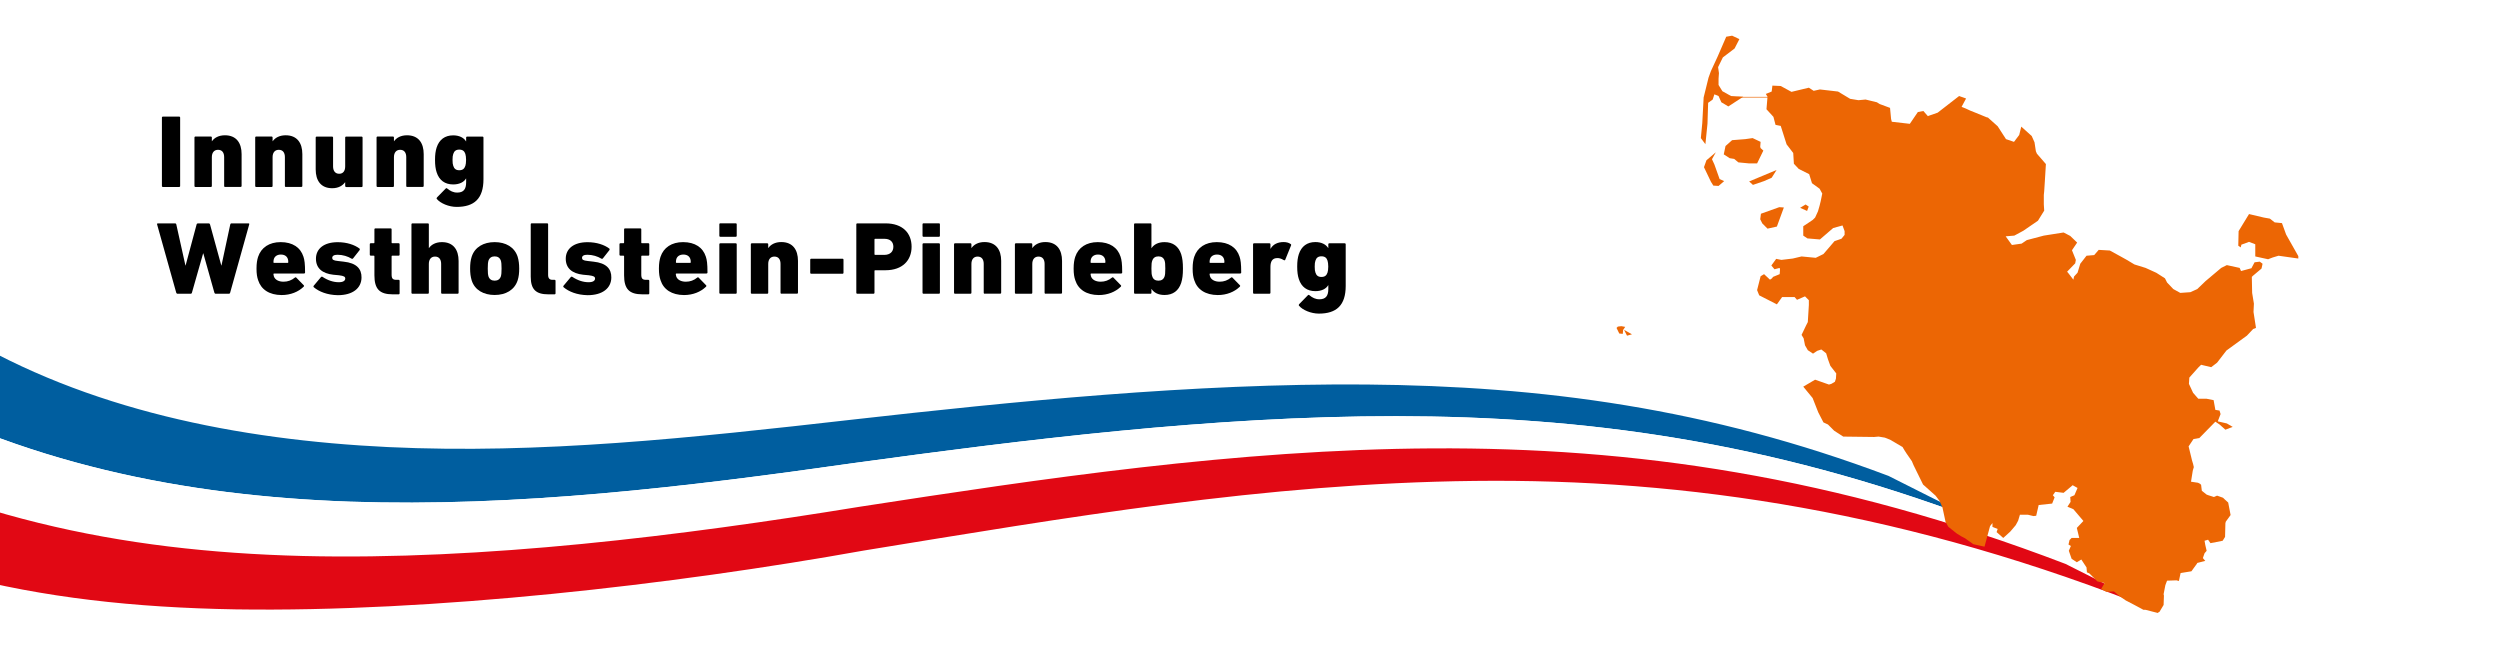 <?xml version="1.0" encoding="utf-8"?>
<!-- Generator: Adobe Illustrator 26.5.3, SVG Export Plug-In . SVG Version: 6.00 Build 0)  -->
<svg version="1.1" id="Ebene_1" xmlns="http://www.w3.org/2000/svg" xmlns:xlink="http://www.w3.org/1999/xlink" x="0px" y="0px"
	 viewBox="0 0 3840 996" style="enable-background:new 0 0 3840 996;" xml:space="preserve">
<style type="text/css">
	.st0{fill:#FFFFFF;}
	.st1{clip-path:url(#SVGID_00000013894885081190958180000018213993627360919739_);fill:#005E9F;}
	.st2{clip-path:url(#SVGID_00000013894885081190958180000018213993627360919739_);fill:#FFFFFF;}
	.st3{clip-path:url(#SVGID_00000013894885081190958180000018213993627360919739_);fill:#E10814;}
	.st4{clip-path:url(#SVGID_00000013894885081190958180000018213993627360919739_);fill:#EC6604;}
	
		.st5{clip-path:url(#SVGID_00000013894885081190958180000018213993627360919739_);fill:none;stroke:#EC6604;stroke-miterlimit:3.864;}
</style>
<rect class="st0" width="3840" height="996"/>
<g>
	<defs>
		<rect id="SVGID_1_" width="3840" height="996"/>
	</defs>
	<clipPath id="SVGID_00000173142539024868557760000017985629916537803162_">
		<use xlink:href="#SVGID_1_"  style="overflow:visible;"/>
	</clipPath>
	<path style="clip-path:url(#SVGID_00000173142539024868557760000017985629916537803162_);fill:#005E9F;" d="M3032.1,796.6
		c-45.6-22.5-89.6-44.4-131.3-65.6c-277.4-104.6-532.9-138-802.2-140.4c-265.7-2.1-545.2,26.4-788.1,53.8
		c-248.7,28.3-480.9,53.4-714.4,42.3C365,675.6,132.8,629-59.7,513.4c-49,23.1-94.9,46-139.9,68.3
		C34.6,712.6,282.9,761.5,537.5,770.5c254.7,8.7,515.7-22.4,775.5-59.5c257.5-35.2,547.7-71.9,831.7-71.8
		C2432.1,639.6,2713.6,677,3032.1,796.6"/>
	<path style="clip-path:url(#SVGID_00000173142539024868557760000017985629916537803162_);fill:#FFFFFF;" d="M3172.7,866.2
		c-47.9-23.9-95.1-47.1-140.6-69.6c-318.5-119.6-600-157-887.4-157.3c-284-0.1-574.2,36.5-831.7,71.8
		c-259.7,37.1-520.8,68.2-775.5,59.5c-254.7-9.1-503-57.9-737.1-188.8c-44.9,22.3-88.9,44.2-133.3,65.4
		C-70.9,794.3,183.9,846.7,465,854c277.4,6.8,581.2-30.9,855.9-75.7c277.9-42.8,577.3-88,880.2-89.6
		C2506.5,687.2,2815.8,729.6,3172.7,866.2"/>
	<path style="clip-path:url(#SVGID_00000173142539024868557760000017985629916537803162_);fill:#E10814;" d="M3316.7,939.9
		c-47.7-25.3-96.2-49.9-144-73.7c-356.9-136.5-666.2-179-971.6-177.5c-302.9,1.6-602.2,46.8-880.2,89.6
		C1046.2,823.1,742.4,860.8,465,854c-281.1-7.2-535.9-59.6-797.8-206.8c-44.4,21.2-89.2,41.7-135.4,61.5
		c274,166.5,518.8,221.9,830.2,227.3c301.6,4.6,670.5-37.6,965.1-90.4c310-50.4,614.4-103.3,938.1-106.9
		C2588.7,735,2931.7,785,3316.7,939.9"/>
	<polygon style="clip-path:url(#SVGID_00000173142539024868557760000017985629916537803162_);fill:#EC6604;" points="2499.1,515.6 
		2506.7,513.5 2494.6,506.7 	"/>
	<polygon style="clip-path:url(#SVGID_00000173142539024868557760000017985629916537803162_);fill:#EC6604;" points="3463,402.9 
		3458.2,412 3442.2,416.3 3440.1,411.5 3420.4,407.2 3411.8,411.5 3387.8,431.7 3375,444 3364.4,448.8 3348.9,449.9 3338.2,444 
		3328.6,433.9 3325.4,427.5 3312.1,419 3295.6,411.5 3278.5,406.2 3266.8,399.2 3259.3,395 3240.7,384.8 3223.6,383.8 3216.7,391.8 
		3204.9,392.8 3195.3,405.1 3191.1,418.9 3185.7,424.8 3184.7,429.6 3177.7,420.5 3175.1,417.3 3187.5,404.5 3188.5,399.2 
		3182.5,384.3 3182.6,384.3 3190.5,372.6 3179.9,362.4 3169.7,357.1 3139.3,361.9 3113.2,368.8 3105.2,374.2 3090.3,376.3 
		3080.7,363 3094,361.9 3107.9,354.4 3130.3,339 3139.9,323.5 3139.3,313.9 3139.3,299.5 3139.9,293.6 3140.9,278.2 3142.5,252 
		3128.7,236.1 3127.1,232.3 3125,218.5 3120.7,208.9 3104.7,194.5 3101.5,207.3 3093.5,217.9 3081.2,213.7 3068.4,193.9 
		3053.5,180.6 3051.4,180.1 3034.3,173.1 3026.3,169.9 3019.4,166.7 3013,164.1 3019.9,151.3 3009.2,147.5 2976.2,173.1 
		2962.3,177.9 2961.3,178.5 2954.3,170.5 2945.8,172.1 2933.5,190.2 2905.8,187 2904.7,182.7 2903.1,165.7 2887.2,159.8 
		2882.9,157.1 2865.6,152.9 2865.6,152.9 2865.4,152.9 2865.3,152.9 2854.6,153.9 2841.8,151.8 2823.2,140.6 2795.4,137.4 
		2785.8,139.5 2778.4,134.7 2751.7,141.1 2735.2,132.1 2722.4,131.5 2721.3,140.6 2712.3,144.3 2714.9,148.6 2713.3,167.8 
		2724,179.5 2727.2,191.8 2735.2,193.4 2744.2,221.7 2754.4,235 2755.4,251.5 2762.9,259.5 2778.9,267.5 2783.2,281.4 2794.9,289.9 
		2799,297.3 2796.6,309 2794.9,315.9 2792.4,324.6 2788,334.2 2784.2,337.9 2769.8,347.5 2769.8,361.9 2776.2,366.2 2795.4,367.8 
		2815.7,350.3 2830.1,346.3 2833.3,355 2833.3,360.8 2828.5,366.7 2817.8,370.4 2807.7,382.2 2800.8,390.2 2789,396 2767.2,393.9 
		2753.8,397.1 2736.2,399.2 2728.2,397.6 2720.8,407.8 2725.6,413.6 2733.6,411.5 2734.1,414.2 2733.6,421.1 2723.4,425.3 
		2721.8,427.5 2718.7,429.6 2709.6,421.1 2704.3,424.3 2698.9,445.6 2702.1,453.6 2729.3,467.5 2737.3,456.3 2756.5,456.3 
		2760.2,460.5 2772.5,455.2 2778.4,461.1 2778.4,468.5 2776.8,494.7 2774.1,500 2767.2,514.4 2770.4,519.7 2772.5,530.4 
		2776.8,537.9 2784.8,543.2 2791.2,538.9 2797.6,536.8 2805,542.7 2807.7,551.7 2811.4,561.9 2820.5,573.6 2820,581.6 2818.4,586.4 
		2813,589.6 2809.3,590.7 2788,583.2 2769.8,593.9 2784.2,611.4 2792.8,633.3 2800.8,648.8 2807.7,652 2817.3,661.6 2831.2,670.6 
		2878.6,671.2 2885.5,670.6 2895.1,672.2 2903.2,675.4 2922.3,686.6 2925.5,692 2928.2,696.2 2936.7,708.5 2937.8,711.2 
		2939.4,714.9 2953.8,744.2 2973,761.3 2979.4,769.8 2983.6,779.4 2988.4,801.8 2992.7,809.2 3005.5,819.4 3012.4,823.7 
		3018.3,826.8 3031.1,835.9 3048.2,839.7 3056.7,808.2 3060.4,803.4 3060.4,809.3 3068.4,812.5 3066.8,817.3 3077,826.3 
		3087.6,816.7 3090.8,813 3096.2,806.6 3099.9,799.7 3102.6,790.6 3114.8,790.6 3123.4,792.7 3127.6,792.2 3131.4,775.7 
		3152.1,773.5 3155.9,763.9 3153.2,760.7 3156.9,755.4 3169.7,757 3183.6,745.3 3191.1,749.5 3186.3,760.7 3179.9,763.4 
		3180.4,770.9 3175.6,778.3 3184.7,782.1 3200.1,800.2 3190,810.9 3193.7,826.3 3182,826.3 3178.8,829.5 3177.2,836.4 3180.9,838.6 
		3177.7,846 3182,858.3 3190,863.6 3196.9,859.4 3204.9,871.6 3205.5,879.1 3209.2,880.7 3221.5,893 3232.7,895.6 3227.3,904.7 
		3235.3,909 3247.1,908.4 3255.1,915.4 3265.2,922.3 3277.5,928.7 3292.4,936.7 3295.6,936.7 3314.3,941.5 3316.4,939.9 
		3316.9,939.9 3323.3,929.2 3323.8,914.8 3323.3,912.7 3326,898.8 3328.6,891.9 3343,891.4 3346.8,892.4 3349.4,880.2 3366,877.5 
		3374.5,865.8 3375,864.7 3387.3,861.5 3383.6,857.2 3386.2,849.8 3389.4,846 3387.3,837 3386.2,830.6 3391.6,829 3395.3,834.3 
		3414,830.6 3417.7,824.7 3418.2,803.9 3418.8,801.3 3426.2,791.1 3422.5,771.9 3417.2,767.1 3414.5,764.5 3405.4,761.3 
		3400.6,763.4 3392.1,760.7 3389.4,759.7 3382,753.8 3380.9,744.7 3379.3,743.1 3376.1,741.5 3365.4,739.9 3368.1,722.9 
		3369.7,717.5 3368.6,712.7 3367,707.4 3361.7,685.6 3369.2,674.4 3378.2,672.8 3402.8,647.7 3409.2,652 3418.2,660 3429.4,655.7 
		3420.4,650.4 3406.5,647.2 3410.8,636 3409.2,630.6 3402.8,629.6 3400.1,614.6 3389.4,612.5 3376.6,612.5 3368.6,603.4 
		3362.2,589.6 3362.8,580 3376.6,564.5 3380.9,560.3 3396.4,564 3405.4,557.1 3419.8,538.4 3451.3,515.5 3460.9,505.3 3465.2,503.7 
		3461.4,479.2 3462,466.4 3459.3,449.9 3458.8,425.3 3460.4,423.7 3473.7,412.5 3475.3,405.1 3471,401.9 	"/>
	<polygon style="clip-path:url(#SVGID_00000173142539024868557760000017985629916537803162_);fill:#EC6604;" points="2703.7,336.8 
		2706.9,343.2 2714.9,351.2 2729.3,348 2740,318.7 2733,318.2 2704.8,328.3 	"/>
	<polygon style="clip-path:url(#SVGID_00000173142539024868557760000017985629916537803162_);fill:#EC6604;" points="2721.3,273 
		2728.8,261.1 2686.7,278.7 2692.5,284 2709.5,278.2 	"/>
	<polygon style="clip-path:url(#SVGID_00000173142539024868557760000017985629916537803162_);fill:#EC6604;" points="2778.2,317.3 
		2773.4,314.1 2765,319.2 2775.7,324 	"/>
	<polygon style="clip-path:url(#SVGID_00000173142539024868557760000017985629916537803162_);fill:#EC6604;" points="2490.5,501 
		2485.1,501.6 2483,503.7 2487.2,512.3 2492.6,512.8 2493.1,506.9 2496.3,502.1 	"/>
	<polygon style="clip-path:url(#SVGID_00000173142539024868557760000017985629916537803162_);fill:#EC6604;" points="2698.9,251 
		2708.5,231.3 2704.3,227.5 2703.7,225.4 2704.3,217.9 2692,212.1 2680.8,213.7 2660.5,215.3 2650.4,224.3 2647.7,237.1 2656.8,243 
		2663.2,244 2663.7,244.1 2670.1,249.4 2686.7,251 	"/>
	<polygon style="clip-path:url(#SVGID_00000173142539024868557760000017985629916537803162_);fill:#EC6604;" points="2633.3,252.6 
		2629.6,244.6 2635.5,233.9 2621.1,246.2 2617.3,256.8 2628,279.2 2631.7,285.1 2639.7,285.6 2648.3,278.2 2641.3,275 	"/>
	<polygon style="clip-path:url(#SVGID_00000173142539024868557760000017985629916537803162_);fill:#EC6604;" points="2622.7,189.9 
		2623.7,157.9 2630.7,152.9 2633.3,144.9 2639.7,147.5 2644,157.1 2654.7,163.5 2677.6,148.6 2658.9,147.5 2645.6,140.1 
		2639.7,130.5 2639.7,120.9 2640.3,112.3 2639,103.1 2646.3,88.2 2664.3,74.5 2671.7,60.1 2660.5,54.8 2651.5,56.4 2638.1,87.3 
		2628,109.1 2624.3,119.3 2616.8,149.7 2614.7,189.1 2612.5,212.1 2619.5,221.5 	"/>
	<polygon style="clip-path:url(#SVGID_00000173142539024868557760000017985629916537803162_);fill:#EC6604;" points="3511.5,360.3 
		3505.1,342.7 3493.9,341.6 3486.5,335.8 3477.4,334.2 3454.5,328.8 3438.5,355 3438,377.4 3441.7,380 3442.8,375.8 3454.5,371.5 
		3464.1,375.2 3464.1,393.9 3483.8,398.2 3490.8,395.5 3499.8,392.8 3530.2,397.1 3530.2,393.4 	"/>
	
		<line style="clip-path:url(#SVGID_00000173142539024868557760000017985629916537803162_);fill:none;stroke:#EC6604;stroke-miterlimit:3.864;" x1="2668.8" y1="149.3" x2="2740" y2="149.3"/>
</g>
<g>
	<path d="M248.7,180.7c0-1,0.6-1.6,1.6-1.6h24.8c1,0,1.6,0.6,1.6,1.6v104.9c0,1-0.6,1.6-1.6,1.6h-24.8c-1,0-1.6-0.6-1.6-1.6V180.7z"
		/>
	<path d="M345.9,287.2c-1,0-1.6-0.6-1.6-1.6v-44.2c0-6.8-3-11.3-9.4-11.3c-6,0-9.5,4.3-9.5,11.3v44.2c0,1-0.6,1.6-1.6,1.6h-23.5
		c-1,0-1.6-0.6-1.6-1.6v-74.3c0-1,0.6-1.6,1.6-1.6h23.5c1,0,1.6,0.6,1.6,1.6v5.6h0.2c3.5-5.1,10.2-9.1,19.9-9.1
		c17.6,0,25.6,11.9,25.6,28.9v48.8c0,1-0.6,1.6-1.6,1.6H345.9z"/>
	<path d="M439.2,287.2c-1,0-1.6-0.6-1.6-1.6v-44.2c0-6.8-3-11.3-9.4-11.3c-6,0-9.5,4.3-9.5,11.3v44.2c0,1-0.6,1.6-1.6,1.6h-23.5
		c-1,0-1.6-0.6-1.6-1.6v-74.3c0-1,0.6-1.6,1.6-1.6h23.5c1,0,1.6,0.6,1.6,1.6v5.6h0.2c3.5-5.1,10.2-9.1,19.9-9.1
		c17.6,0,25.6,11.9,25.6,28.9v48.8c0,1-0.6,1.6-1.6,1.6H439.2z"/>
	<path d="M531.8,287.2c-1,0-1.6-0.6-1.6-1.6v-5.6H530c-3.8,5.2-10.2,9.1-19.7,9.1c-17.6,0-25.4-11.9-25.4-28.9v-48.8
		c0-1,0.6-1.6,1.6-1.6H510c1,0,1.6,0.6,1.6,1.6v44.2c0,6.8,3.2,11.3,9.4,11.3c6,0,9.2-4.3,9.2-11.3v-44.2c0-1,0.6-1.6,1.6-1.6h23.5
		c1,0,1.6,0.6,1.6,1.6v74.3c0,1-0.6,1.6-1.6,1.6H531.8z"/>
	<path d="M625.6,287.2c-1,0-1.6-0.6-1.6-1.6v-44.2c0-6.8-3-11.3-9.4-11.3c-6,0-9.5,4.3-9.5,11.3v44.2c0,1-0.6,1.6-1.6,1.6h-23.5
		c-1,0-1.6-0.6-1.6-1.6v-74.3c0-1,0.6-1.6,1.6-1.6h23.5c1,0,1.6,0.6,1.6,1.6v5.6h0.2c3.5-5.1,10.2-9.1,19.9-9.1
		c17.6,0,25.6,11.9,25.6,28.9v48.8c0,1-0.6,1.6-1.6,1.6H625.6z"/>
	<path d="M671,305.7c-0.6-0.8-0.5-1.6,0.2-2.4l13.4-13.7c0.8-0.8,1.6-0.8,2.4,0c4.6,3.8,9.2,6.2,15.3,6.2c9.5,0,13.7-4.9,13.7-15.7
		v-5.9h-0.2c-3.3,5.6-10.2,9.1-19.7,9.1c-12.7,0-21.5-6.4-25.4-18.6c-1.7-5.2-2.5-11-2.5-19.1s0.8-13.7,2.5-19.1
		c4-12.1,12.7-18.6,25.4-18.6c9.5,0,16.4,3.7,19.7,9.2h0.2v-5.7c0-1,0.6-1.6,1.6-1.6H741c1,0,1.6,0.6,1.6,1.6v63.9
		c0,29.9-14.3,42.5-41.2,42.5C689.2,317.8,676.5,312.2,671,305.7z M714.8,254.7c0.6-2.2,1.1-4.6,1.1-9.1c0-4.3-0.5-6.8-1.1-9.1
		c-1.4-4.5-4.3-6.7-9.4-6.7c-4.9,0-7.8,2.2-9.2,6.7c-0.8,2.2-1.1,4.8-1.1,9.1c0,4.5,0.3,6.8,1.1,9.1c1.4,4.6,4.3,6.8,9.2,6.8
		C710.5,261.5,713.3,259.3,714.8,254.7z"/>
</g>
<g>
	<path d="M331.4,451.2c-1.1,0-1.7-0.5-2.1-1.6l-17-60.4H312l-17.2,60.4c-0.3,1.1-1,1.6-2.1,1.6h-19.9c-1.1,0-1.7-0.5-2.1-1.6
		l-29.4-104.9c-0.2-1,0.2-1.6,1.3-1.6h26.1c1.3,0,1.9,0.6,2.1,1.6l14,63h0.3l16.9-63c0.3-1.1,1-1.6,2.1-1.6h16.4
		c1.1,0,1.7,0.5,2.1,1.6l17.3,63h0.3l13.5-63c0.2-1,0.8-1.6,1.9-1.6h26.1c1,0,1.4,0.6,1.1,1.6l-29.3,104.9c-0.3,1.1-1,1.6-2.2,1.6
		H331.4z"/>
	<path d="M396.5,430.4c-1.6-4.6-2.5-9.7-2.5-17.8c0-8.3,1-13.5,2.4-18c4.8-14.5,17.3-22.7,34.7-22.7c18.4,0,30.5,8.3,35,22.4
		c1.6,4.8,2.5,10.7,2.5,24.2c0,1-0.6,1.6-1.7,1.6h-45.9c-0.6,0-1,0.3-1,1c0.2,1.1,0.3,2.2,0.6,3.2c1.7,5.4,7.5,8.4,14.9,8.4
		c6.7,0,12.4-2.2,17.3-6.2c1-0.8,1.6-0.8,2.4,0l11.3,11.6c0.8,0.6,0.6,1.7-0.2,2.4c-8.1,7.8-19.9,12.7-33.7,12.7
		C413.6,453.1,401.1,444.7,396.5,430.4z M441.8,403.8c0.6,0,1-0.3,1-1c0-2.1-0.2-3.5-0.6-4.8c-1.4-4.5-5.2-7-10.8-7
		c-5.4,0-9.4,2.5-10.8,7c-0.3,1.3-0.6,2.7-0.6,4.8c0,0.6,0.3,1,1,1H441.8z"/>
	<path d="M482,441.2c-0.6-0.6-0.8-1.6-0.2-2.2l11.3-13.5c0.6-0.6,1.4-0.8,2.2-0.3c8.4,5.6,16.9,8.3,25.1,8.3c6.8,0,9.9-2.4,9.9-5.6
		c0-2.7-1.6-4.1-9.7-5.1l-8.6-0.8c-17-1.9-26.7-10-26.7-24.6c0-15.3,12.2-25.4,33.4-25.4c14.2,0,25.9,4.1,33.4,9.7
		c0.8,0.6,0.8,1.6,0.3,2.4l-10,12.7c-0.6,0.8-1.4,1-2.4,0.5c-5.7-3.5-13.4-6-21.6-6c-5.6,0-8.1,1.9-8.1,4.8c0,2.5,1.4,4.1,8.9,4.8
		l8.6,1c20.2,2.1,27.7,11.3,27.5,24.5c-0.2,16.2-13.4,27-36.4,27C502.7,453.1,490.1,448,482,441.2z"/>
	<path d="M603.2,452.1c-20.4,0-28.1-8.4-28.1-29.3v-29.1c0-0.6-0.3-1-1-1h-4.5c-1,0-1.6-0.6-1.6-1.6v-15.9c0-1,0.6-1.6,1.6-1.6h4.5
		c0.6,0,1-0.3,1-1v-20.2c0-1,0.6-1.6,1.6-1.6h23.2c1,0,1.6,0.6,1.6,1.6v20.2c0,0.6,0.3,1,1,1h9.7c1,0,1.6,0.6,1.6,1.6v15.9
		c0,1-0.6,1.6-1.6,1.6h-9.7c-0.6,0-1,0.3-1,1v28c0,6.2,1.9,8.1,7.2,8.1h3.5c1,0,1.6,0.6,1.6,1.6v19.1c0,1-0.6,1.6-1.6,1.6H603.2z"/>
	<path d="M679.2,451.2c-1,0-1.6-0.6-1.6-1.6v-44.2c0-6.8-3-11.3-9.4-11.3c-6,0-9.5,4.3-9.5,11.3v44.2c0,1-0.6,1.6-1.6,1.6h-23.5
		c-1,0-1.6-0.6-1.6-1.6V344.7c0-1,0.6-1.6,1.6-1.6h23.5c1,0,1.6,0.6,1.6,1.6v36.3h0.2c3.5-5.1,10.2-9.1,19.9-9.1
		c17.6,0,25.6,11.9,25.6,28.9v48.8c0,1-0.6,1.6-1.6,1.6H679.2z"/>
	<path d="M724.5,430.7c-1.7-5.7-2.4-11.3-2.4-18.1c0-7,0.6-12.6,2.4-18.3c4.8-14.8,18.3-22.4,35.3-22.4s30.4,7.6,35.3,22.4
		c1.7,5.7,2.4,11.3,2.4,18.3c0,6.8-0.6,12.4-2.4,18.1c-4.9,14.8-18.3,22.4-35.3,22.4S729.2,445.5,724.5,430.7z M769.3,424.6
		c0.8-2.9,1.1-5.6,1.1-12.1c0-6.5-0.3-9.4-1.1-12.2c-1.6-4.5-4.9-6.5-9.5-6.5s-7.9,2.1-9.5,6.5c-0.8,2.9-1.1,5.7-1.1,12.2
		c0,6.5,0.3,9.2,1.1,12.1c1.6,4.5,4.9,6.5,9.5,6.5S767.7,429.1,769.3,424.6z"/>
	<path d="M842.1,452.1c-19.2,0-26.9-7.8-26.9-27.2v-80.3c0-1,0.6-1.6,1.6-1.6h23.5c1,0,1.6,0.6,1.6,1.6v77.6c0,5.2,2.2,7.6,6.5,7.6
		h3.3c1,0,1.6,0.6,1.6,1.6v19.1c0,1-0.6,1.6-1.6,1.6H842.1z"/>
	<path d="M865.7,441.2c-0.6-0.6-0.8-1.6-0.2-2.2l11.3-13.5c0.6-0.6,1.4-0.8,2.2-0.3c8.4,5.6,16.9,8.3,25.1,8.3
		c6.8,0,9.9-2.4,9.9-5.6c0-2.7-1.6-4.1-9.7-5.1l-8.6-0.8c-17-1.9-26.7-10-26.7-24.6c0-15.3,12.2-25.4,33.4-25.4
		c14.2,0,25.9,4.1,33.4,9.7c0.8,0.6,0.8,1.6,0.3,2.4l-10,12.7c-0.6,0.8-1.4,1-2.4,0.5c-5.7-3.5-13.4-6-21.6-6
		c-5.6,0-8.1,1.9-8.1,4.8c0,2.5,1.4,4.1,8.9,4.8l8.6,1c20.2,2.1,27.7,11.3,27.5,24.5c-0.2,16.2-13.4,27-36.4,27
		C886.3,453.1,873.8,448,865.7,441.2z"/>
	<path d="M986.7,452.1c-20.4,0-28.1-8.4-28.1-29.3v-29.1c0-0.6-0.3-1-1-1h-4.5c-1,0-1.6-0.6-1.6-1.6v-15.9c0-1,0.6-1.6,1.6-1.6h4.5
		c0.6,0,1-0.3,1-1v-20.2c0-1,0.6-1.6,1.6-1.6h23.2c1,0,1.6,0.6,1.6,1.6v20.2c0,0.6,0.3,1,1,1h9.7c1,0,1.6,0.6,1.6,1.6v15.9
		c0,1-0.6,1.6-1.6,1.6h-9.7c-0.6,0-1,0.3-1,1v28c0,6.2,1.9,8.1,7.2,8.1h3.5c1,0,1.6,0.6,1.6,1.6v19.1c0,1-0.6,1.6-1.6,1.6H986.7z"/>
	<path d="M1014.6,430.4c-1.6-4.6-2.5-9.7-2.5-17.8c0-8.3,1-13.5,2.4-18c4.8-14.5,17.3-22.7,34.7-22.7c18.4,0,30.5,8.3,35,22.4
		c1.6,4.8,2.5,10.7,2.5,24.2c0,1-0.6,1.6-1.7,1.6H1039c-0.6,0-1,0.3-1,1c0.2,1.1,0.3,2.2,0.6,3.2c1.7,5.4,7.5,8.4,14.9,8.4
		c6.7,0,12.4-2.2,17.3-6.2c1-0.8,1.6-0.8,2.4,0l11.3,11.6c0.8,0.6,0.6,1.7-0.2,2.4c-8.1,7.8-19.9,12.7-33.7,12.7
		C1031.8,453.1,1019.2,444.7,1014.6,430.4z M1060,403.8c0.6,0,1-0.3,1-1c0-2.1-0.2-3.5-0.6-4.8c-1.4-4.5-5.2-7-10.8-7
		c-5.4,0-9.4,2.5-10.8,7c-0.3,1.3-0.6,2.7-0.6,4.8c0,0.6,0.3,1,1,1H1060z"/>
	<path d="M1106.5,363.7c-1,0-1.6-0.6-1.6-1.6v-17.5c0-1,0.6-1.6,1.6-1.6h23.5c1,0,1.6,0.6,1.6,1.6v17.5c0,1-0.6,1.6-1.6,1.6H1106.5z
		 M1106.5,451.2c-1,0-1.6-0.6-1.6-1.6v-74.3c0-1,0.6-1.6,1.6-1.6h23.5c1,0,1.6,0.6,1.6,1.6v74.3c0,1-0.6,1.6-1.6,1.6H1106.5z"/>
	<path d="M1200.5,451.2c-1,0-1.6-0.6-1.6-1.6v-44.2c0-6.8-3-11.3-9.4-11.3c-6,0-9.5,4.3-9.5,11.3v44.2c0,1-0.6,1.6-1.6,1.6h-23.5
		c-1,0-1.6-0.6-1.6-1.6v-74.3c0-1,0.6-1.6,1.6-1.6h23.5c1,0,1.6,0.6,1.6,1.6v5.6h0.2c3.5-5.1,10.2-9.1,19.9-9.1
		c17.6,0,25.6,11.9,25.6,28.9v48.8c0,1-0.6,1.6-1.6,1.6H1200.5z"/>
	<path d="M1244.5,418.9V399c0-1,0.6-1.6,1.6-1.6h47.9c1,0,1.6,0.6,1.6,1.6v19.9c0,1-0.6,1.6-1.6,1.6h-47.9
		C1245.2,420.5,1244.5,419.9,1244.5,418.9z"/>
	<path d="M1316.9,451.2c-1,0-1.6-0.6-1.6-1.6V344.7c0-1,0.6-1.6,1.6-1.6h43.2c26.4,0,40.1,14.9,40.1,35.9
		c0,20.7-13.8,36.1-40.1,36.1h-15.9c-0.6,0-1,0.3-1,1v33.5c0,1-0.6,1.6-1.6,1.6H1316.9z M1372.2,379c0-7.5-4.9-12.2-13.7-12.2h-14.3
		c-0.6,0-1,0.3-1,1v22.7c0,0.6,0.3,1,1,1h14.3C1367.3,391.4,1372.2,386.5,1372.2,379z"/>
	<path d="M1418.6,363.7c-1,0-1.6-0.6-1.6-1.6v-17.5c0-1,0.6-1.6,1.6-1.6h23.5c1,0,1.6,0.6,1.6,1.6v17.5c0,1-0.6,1.6-1.6,1.6H1418.6z
		 M1418.6,451.2c-1,0-1.6-0.6-1.6-1.6v-74.3c0-1,0.6-1.6,1.6-1.6h23.5c1,0,1.6,0.6,1.6,1.6v74.3c0,1-0.6,1.6-1.6,1.6H1418.6z"/>
	<path d="M1512.6,451.2c-1,0-1.6-0.6-1.6-1.6v-44.2c0-6.8-3-11.3-9.4-11.3c-6,0-9.5,4.3-9.5,11.3v44.2c0,1-0.6,1.6-1.6,1.6H1467
		c-1,0-1.6-0.6-1.6-1.6v-74.3c0-1,0.6-1.6,1.6-1.6h23.5c1,0,1.6,0.6,1.6,1.6v5.6h0.2c3.5-5.1,10.2-9.1,19.9-9.1
		c17.6,0,25.6,11.9,25.6,28.9v48.8c0,1-0.6,1.6-1.6,1.6H1512.6z"/>
	<path d="M1606.1,451.2c-1,0-1.6-0.6-1.6-1.6v-44.2c0-6.8-3-11.3-9.4-11.3c-6,0-9.5,4.3-9.5,11.3v44.2c0,1-0.6,1.6-1.6,1.6h-23.5
		c-1,0-1.6-0.6-1.6-1.6v-74.3c0-1,0.6-1.6,1.6-1.6h23.5c1,0,1.6,0.6,1.6,1.6v5.6h0.2c3.5-5.1,10.2-9.1,19.9-9.1
		c17.6,0,25.6,11.9,25.6,28.9v48.8c0,1-0.6,1.6-1.6,1.6H1606.1z"/>
	<path d="M1651.6,430.4c-1.6-4.6-2.5-9.7-2.5-17.8c0-8.3,1-13.5,2.4-18c4.8-14.5,17.3-22.7,34.7-22.7c18.4,0,30.5,8.3,35,22.4
		c1.6,4.8,2.5,10.7,2.5,24.2c0,1-0.6,1.6-1.7,1.6h-45.9c-0.6,0-1,0.3-1,1c0.2,1.1,0.3,2.2,0.6,3.2c1.7,5.4,7.5,8.4,14.9,8.4
		c6.7,0,12.4-2.2,17.3-6.2c1-0.8,1.6-0.8,2.4,0l11.3,11.6c0.8,0.6,0.6,1.7-0.2,2.4c-8.1,7.8-19.9,12.7-33.7,12.7
		C1668.8,453.1,1656.2,444.7,1651.6,430.4z M1696.9,403.8c0.6,0,1-0.3,1-1c0-2.1-0.2-3.5-0.6-4.8c-1.4-4.5-5.2-7-10.8-7
		c-5.4,0-9.4,2.5-10.8,7c-0.3,1.3-0.6,2.7-0.6,4.8c0,0.6,0.3,1,1,1H1696.9z"/>
	<path d="M1768.8,443.9h-0.2v5.7c0,1-0.6,1.6-1.6,1.6h-23.5c-1,0-1.6-0.6-1.6-1.6V344.7c0-1,0.6-1.6,1.6-1.6h23.5
		c1,0,1.6,0.6,1.6,1.6v36.4h0.2c3.5-5.4,10-9.2,19.9-9.2c13,0,21.6,6.5,25.6,18.6c1.9,6.2,2.7,12.4,2.7,22.1
		c0,9.5-0.8,15.7-2.7,21.9c-4,12.1-12.6,18.6-25.6,18.6C1778.8,453.1,1772.3,449.3,1768.8,443.9z M1788.8,424.6
		c0.8-2.5,1.1-5.4,1.1-12.1c0-6.8-0.3-9.7-1.1-12.2c-1.6-4.5-4.8-6.5-9.5-6.5c-4.6,0-7.9,2.1-9.4,6.5c-1,2.5-1.3,5.4-1.3,12.2
		c0,6.7,0.3,9.5,1.3,12.1c1.4,4.5,4.8,6.5,9.4,6.5C1784,431.1,1787.2,429.1,1788.8,424.6z"/>
	<path d="M1834.4,430.4c-1.6-4.6-2.5-9.7-2.5-17.8c0-8.3,1-13.5,2.4-18c4.8-14.5,17.3-22.7,34.7-22.7c18.4,0,30.5,8.3,35,22.4
		c1.6,4.8,2.5,10.7,2.5,24.2c0,1-0.6,1.6-1.7,1.6h-45.9c-0.6,0-1,0.3-1,1c0.2,1.1,0.3,2.2,0.6,3.2c1.7,5.4,7.5,8.4,14.9,8.4
		c6.7,0,12.4-2.2,17.3-6.2c1-0.8,1.6-0.8,2.4,0l11.3,11.6c0.8,0.6,0.6,1.7-0.2,2.4c-8.1,7.8-19.9,12.7-33.7,12.7
		C1851.6,453.1,1839,444.7,1834.4,430.4z M1879.7,403.8c0.6,0,1-0.3,1-1c0-2.1-0.2-3.5-0.6-4.8c-1.4-4.5-5.2-7-10.8-7
		c-5.4,0-9.4,2.5-10.8,7c-0.3,1.3-0.6,2.7-0.6,4.8c0,0.6,0.3,1,1,1H1879.7z"/>
	<path d="M1926.3,451.2c-1,0-1.6-0.6-1.6-1.6v-74.3c0-1,0.6-1.6,1.6-1.6h23.5c1,0,1.6,0.6,1.6,1.6v6.8h0.2c3.7-6.8,11-10.3,20-10.3
		c4.3,0,8.3,1.1,10.7,3c1,0.5,1.1,1,0.8,2.1l-9.1,22.4c-0.6,0.8-1.3,0.6-2.2,0.2c-3.8-2.4-7.6-3.5-11.3-3c-6.2,0.5-9.1,5.2-9.1,13.5
		v39.6c0,1-0.6,1.6-1.6,1.6H1926.3z"/>
	<path d="M1995.3,469.6c-0.6-0.8-0.5-1.6,0.2-2.4l13.4-13.7c0.8-0.8,1.6-0.8,2.4,0c4.6,3.8,9.2,6.2,15.3,6.2
		c9.5,0,13.7-4.9,13.7-15.7v-5.9h-0.2c-3.3,5.6-10.2,9.1-19.7,9.1c-12.7,0-21.5-6.4-25.4-18.6c-1.7-5.2-2.5-11-2.5-19.1
		s0.8-13.7,2.5-19.1c4-12.1,12.7-18.6,25.4-18.6c9.5,0,16.4,3.7,19.7,9.2h0.2v-5.7c0-1,0.6-1.6,1.6-1.6h23.5c1,0,1.6,0.6,1.6,1.6
		v63.9c0,29.9-14.3,42.5-41.2,42.5C2013.5,481.7,2000.7,476.1,1995.3,469.6z M2039.1,418.6c0.6-2.2,1.1-4.6,1.1-9.1
		c0-4.3-0.5-6.8-1.1-9.1c-1.4-4.5-4.3-6.7-9.4-6.7c-4.9,0-7.8,2.2-9.2,6.7c-0.8,2.2-1.1,4.8-1.1,9.1c0,4.5,0.3,6.8,1.1,9.1
		c1.4,4.6,4.3,6.8,9.2,6.8C2034.8,425.4,2037.6,423.2,2039.1,418.6z"/>
</g>
</svg>
